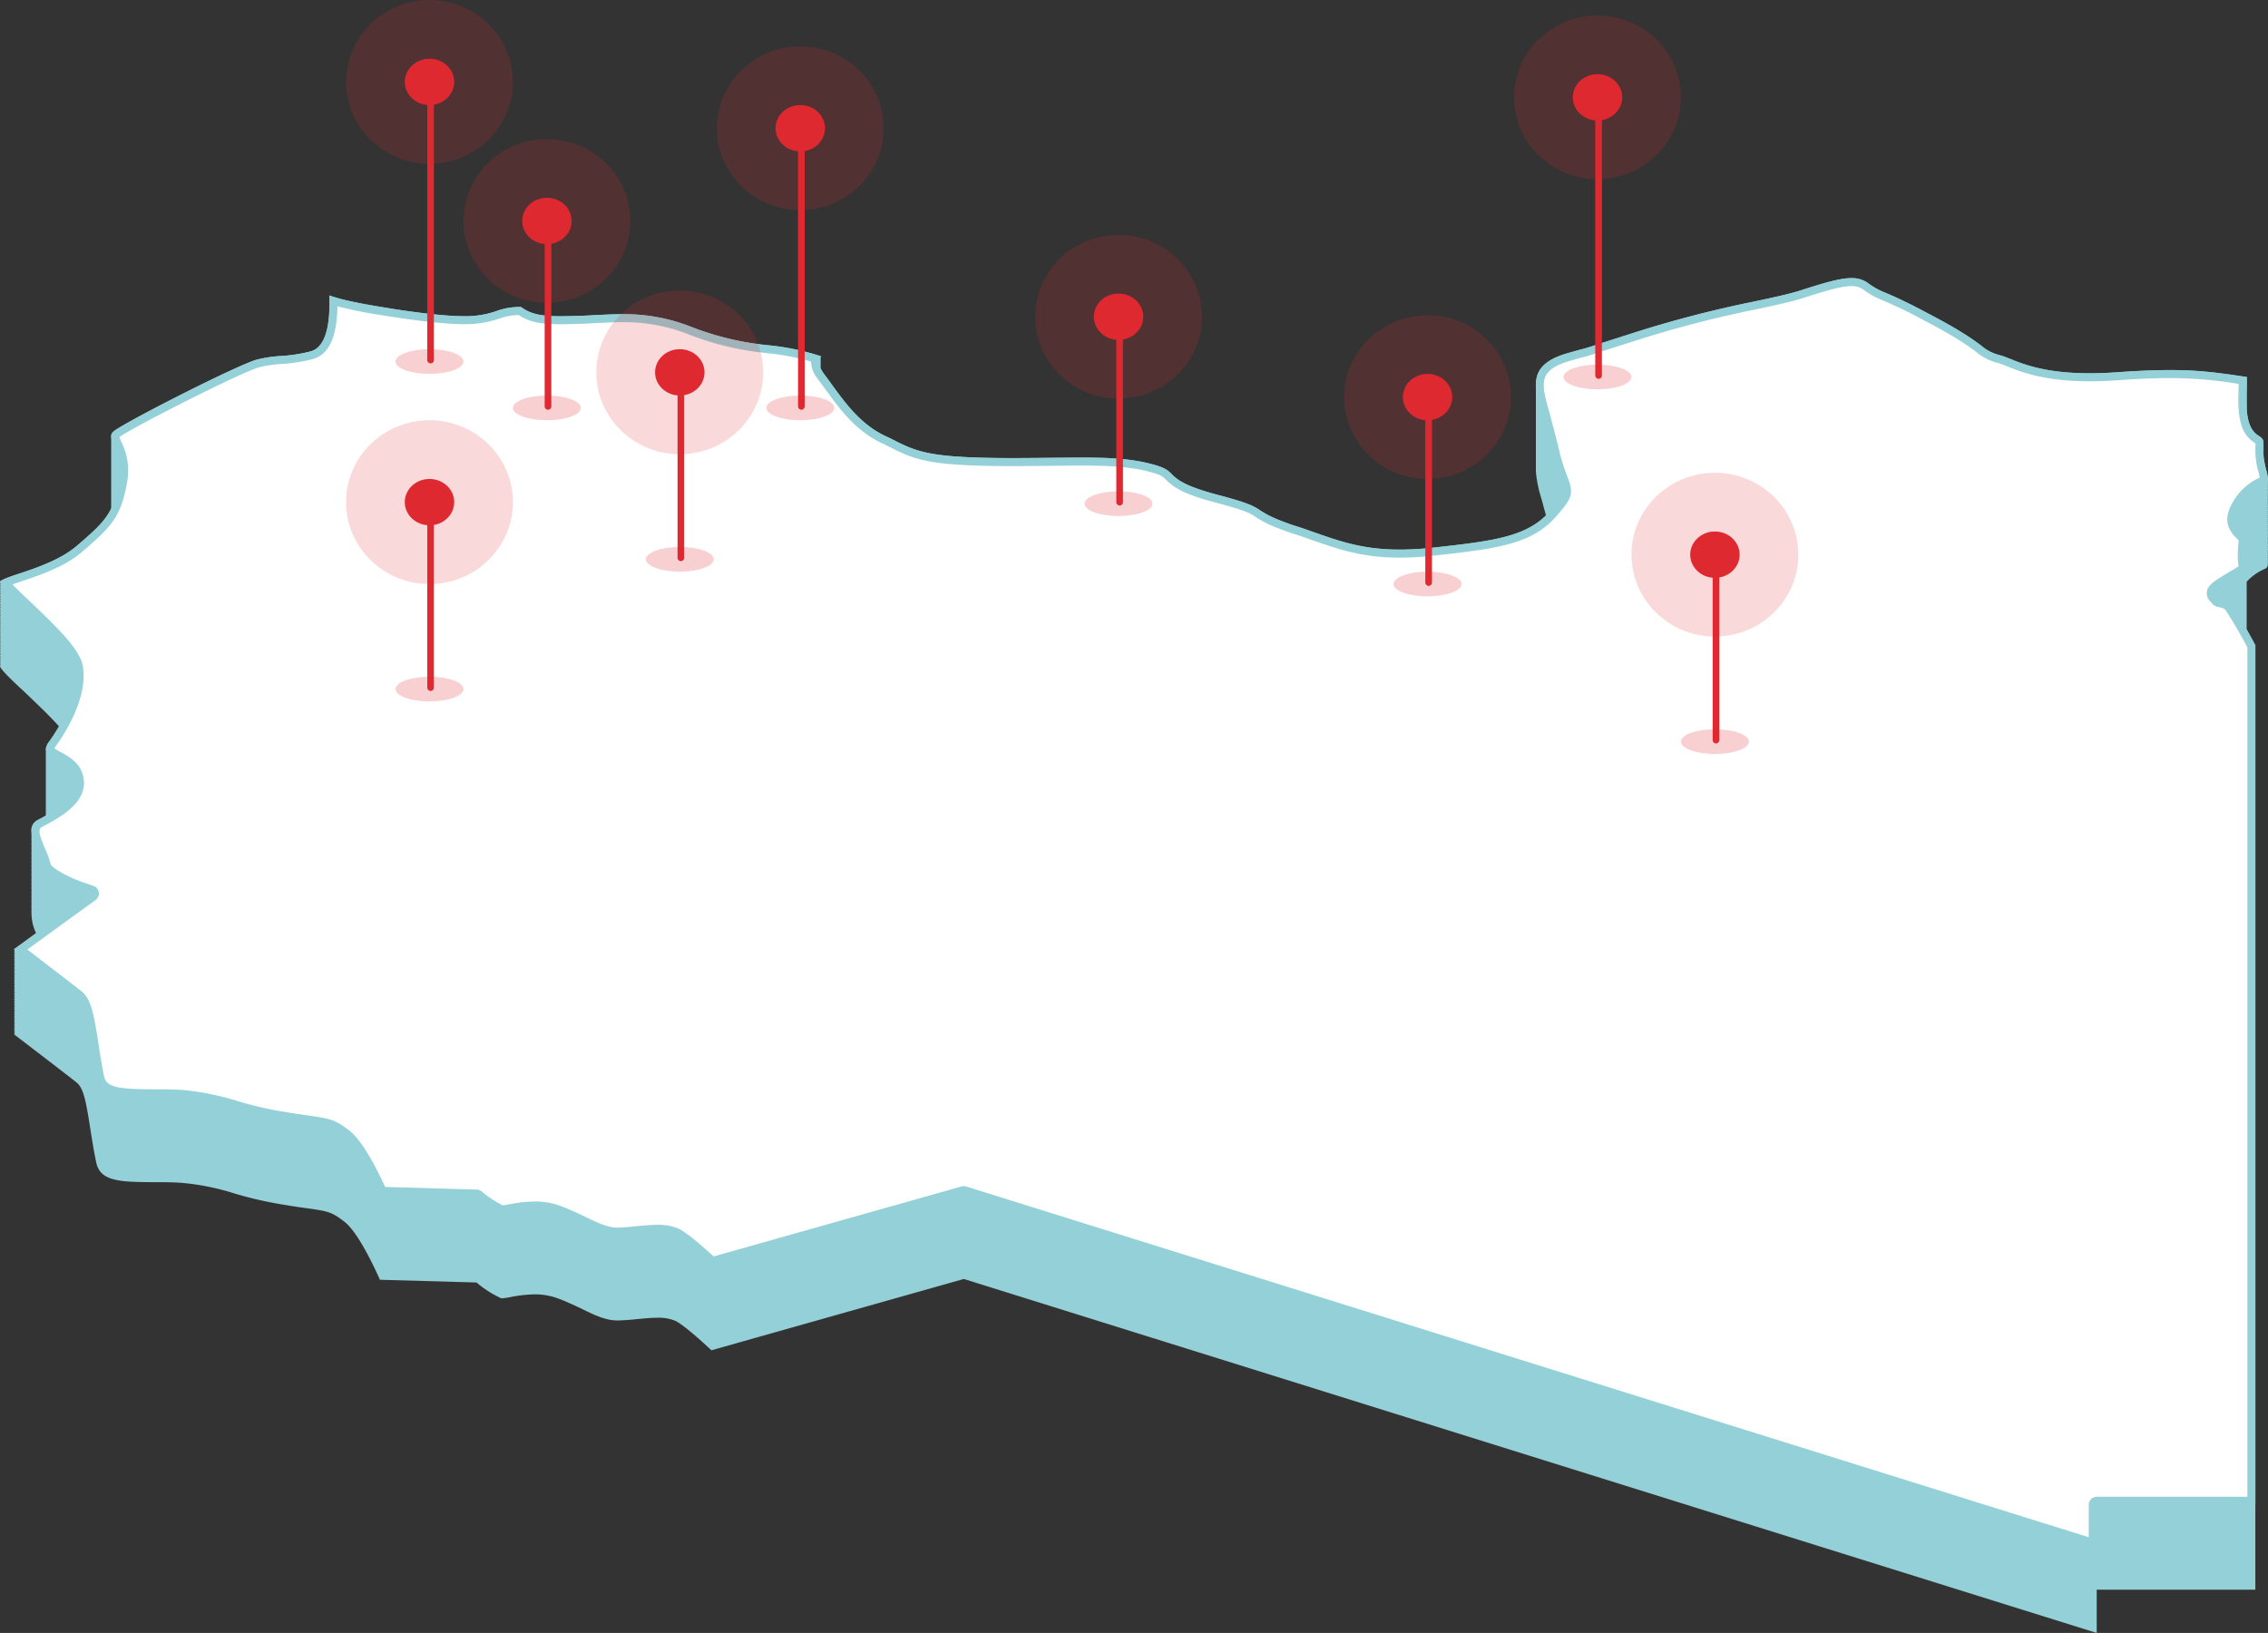 <svg xmlns="http://www.w3.org/2000/svg" xmlns:xlink="http://www.w3.org/1999/xlink" width="682" height="491.023" viewBox="0 0 682 491.023">
  <rect x="0" y="0" width="682" height="491.023" fill="#333333" stroke="none"/>
  <defs>
    <clipPath id="clip-path">
      <rect id="Rectangle_75" data-name="Rectangle 75" width="682" height="407.398" fill="none"/>
    </clipPath>
  </defs>
  <g id="local_partners_map_" data-name="local partners map " transform="translate(-277.999 -1643.119)">
    <g id="Group_100" data-name="Group 100" transform="translate(278 1726.744)">
      <g id="Group_47" data-name="Group 47" transform="translate(-0.001)" clip-path="url(#clip-path)">
        <path id="Path_173" data-name="Path 173" d="M681.952,62.736v.1a.611.611,0,0,1,.048.289c0,.1,0,.145-.048.193v.241c.048.1,0,.193,0,.289a.09.09,0,0,1,0,.145v.1a.611.611,0,0,1,.048.289c0,.1,0,.145-.048.193v.241c.048.1.048.145,0,.193a.147.147,0,0,1,0,.193v.048c.048.1,0,.193,0,.289a.09.09,0,0,1,0,.145v.1a.717.717,0,0,1,.048.289c0,.1,0,.145-.048.193v.241c.048.1,0,.193,0,.289a.09.09,0,0,1,0,.145v.1a.716.716,0,0,1,.048.289c0,.1,0,.145-.048.193v.241c.048.1,0,.193,0,.289a.09.09,0,0,1,0,.145v.1a.717.717,0,0,1,.048.289c0,.1,0,.145-.048.193V69c.048.1,0,.193,0,.289a.09.09,0,0,1,0,.145v.1a.716.716,0,0,1,.048.289c0,.1,0,.145-.048.193v.241c.048.1,0,.193,0,.289a.09.09,0,0,1,0,.145v.1a.717.717,0,0,1,.048.289c0,.1,0,.145-.048.193v.241c.048.1,0,.193,0,.289a.09.09,0,0,1,0,.145v.1a.717.717,0,0,1,.048.289c0,.1,0,.145-.048.193v.241c.048.1.048.145,0,.193.048.1.048.145,0,.193v.048c.048.1,0,.193,0,.289a.09.09,0,0,1,0,.145v.1a.611.611,0,0,1,.048.289c0,.1,0,.145-.048.193.048.048,0,.1,0,.145v.1c.048.1,0,.193,0,.289a.09.09,0,0,1,0,.145v.1a.611.611,0,0,1,.048.289c0,.1,0,.145-.048.193V75.7c.048.1,0,.193,0,.289a.09.09,0,0,1,0,.145v.1a.611.611,0,0,1,.048.289c0,.1,0,.145-.048.193v.241c.048.1,0,.193,0,.289a.09.09,0,0,1,0,.145v.1a.611.611,0,0,1,.048.289c0,.1,0,.145-.048.193V78.2c.048.1,0,.193,0,.289a.09.09,0,0,1,0,.145v.1a.611.611,0,0,1,.048.289c0,.1,0,.145-.048.193v.241c.048.1,0,.193,0,.289a.09.09,0,0,1,0,.145v.1a.611.611,0,0,1,.048.289c0,.1,0,.145-.048.193v.241c.048.1,0,.193,0,.289a.09.09,0,0,1,0,.145v.1a.611.611,0,0,1,.048.289c0,.1,0,.145-.048.193v.241a.788.788,0,0,1,0,.337v.1c.048.1,0,.193,0,.289a.09.09,0,0,1,0,.145v.1a.717.717,0,0,1,.048.289c0,.1,0,.145-.048.193v.241c.048.1,0,.193,0,.289a.09.09,0,0,1,0,.145v.1a.716.716,0,0,1,.048.289c0,.1,0,.145-.048.193V84.9c.048.1.048.145,0,.193a.215.215,0,0,1,0,.241.09.09,0,0,1,0,.145c0,.1.048.193,0,.241.1,1.253-.385,1.494-1.253,1.879a15.782,15.782,0,0,0-5.108,3.71V105.62c1.253,2.265,2.265,4.144,2.6,4.818v283.95h-47.7V407.4L289.828,300.959,213.938,322.4c-3.036-2.843-8.529-7.758-10.89-8.866a13.412,13.412,0,0,0-5.348-.916c-1.831,0-3.758.193-5.878.385-1.783.193-3.807.385-6.023.434-3.71.048-7.372-1.783-11.179-3.662-2.313-1.06-4.674-2.216-7.179-3.084a19.824,19.824,0,0,0-6.649-1.108,42.617,42.617,0,0,0-6.842.723,19.6,19.6,0,0,1-3.18.482,31.345,31.345,0,0,1-7.469-4.77l-29.055-.819c-1.735-3.951-6.649-14.311-10.552-17.346-3.855-3.036-5.011-3.276-11.612-4.192-1.831-.241-4.1-.578-7.228-1.108a114.338,114.338,0,0,1-14.263-3.277,73.956,73.956,0,0,0-15.515-3.18c-2.795-.241-5.782-.241-8.673-.241-10.456-.048-16.19-.241-17.443-5.83-.723-3.325-1.253-6.842-1.783-10.071-1.253-8.047-1.976-12.335-4.144-14.07-2.216-1.783-14.552-11.227-18.84-14.5l.289-.193a1.278,1.278,0,0,0-.289-.241l.289-.193a1.277,1.277,0,0,0-.289-.241l.289-.193a1.278,1.278,0,0,0-.289-.241l.241-.193c-.1-.1-.193-.145-.241-.193l.289-.193a1.278,1.278,0,0,0-.289-.241l.289-.193a1.277,1.277,0,0,0-.289-.241l.241-.193c-.1-.1-.193-.145-.241-.193l.289-.193a1.278,1.278,0,0,0-.289-.241l.289-.193a1.278,1.278,0,0,0-.289-.241l.241-.193c-.1-.1-.193-.145-.241-.193L4.481,223a1.278,1.278,0,0,0-.289-.241l.289-.193a1.278,1.278,0,0,0-.289-.241l.241-.193c-.1-.1-.193-.145-.241-.193l.289-.193a1.277,1.277,0,0,0-.289-.241l.289-.193a1.277,1.277,0,0,0-.289-.241l.241-.193c-.1-.1-.193-.145-.241-.193l.289-.193a1.279,1.279,0,0,0-.289-.241l.289-.193a1.278,1.278,0,0,0-.289-.241l.241-.193c-.1-.1-.193-.145-.241-.193l.289-.193A1.278,1.278,0,0,0,4.192,219l.289-.193a1.278,1.278,0,0,0-.289-.241l.289-.193a1.278,1.278,0,0,0-.289-.241l.241-.193c-.1-.1-.193-.145-.241-.193l.289-.193a1.278,1.278,0,0,0-.289-.241l.289-.193a1.278,1.278,0,0,0-.289-.241l.241-.193c-.1-.1-.193-.145-.241-.193l.289-.193a1.277,1.277,0,0,0-.289-.241l.289-.193a1.277,1.277,0,0,0-.289-.241l.241-.193c-.1-.1-.193-.145-.241-.193l.289-.193a1.277,1.277,0,0,0-.289-.241l.289-.193a1.277,1.277,0,0,0-.289-.241l.241-.193c-.1-.1-.193-.145-.241-.193l.289-.193a1.278,1.278,0,0,0-.289-.241l.289-.193a1.278,1.278,0,0,0-.289-.241l.241-.193c-.1-.1-.193-.145-.241-.193l.289-.193a1.278,1.278,0,0,0-.289-.241l.289-.193a1.278,1.278,0,0,0-.289-.241l.241-.193c-.1-.1-.193-.145-.241-.193l.289-.193a1.278,1.278,0,0,0-.289-.241l.289-.193a1.277,1.277,0,0,0-.289-.241l.289-.193a1.279,1.279,0,0,0-.289-.241l.241-.193c-.1-.1-.193-.145-.241-.193l.289-.193a1.277,1.277,0,0,0-.289-.241l.289-.193a1.276,1.276,0,0,0-.289-.241l.241-.193c-.1-.1-.193-.145-.241-.193l.289-.193a1.278,1.278,0,0,0-.289-.241l.289-.193a1.278,1.278,0,0,0-.289-.241l.241-.193c-.1-.1-.193-.145-.241-.193l.289-.193a1.277,1.277,0,0,0-.289-.241l.289-.193a1.278,1.278,0,0,0-.289-.241l.241-.193c-.1-.1-.193-.145-.241-.193l.289-.193a1.278,1.278,0,0,0-.289-.241l.289-.193a1.277,1.277,0,0,0-.289-.241l.241-.193c-.1-.1-.193-.145-.241-.193l.289-.193a1.277,1.277,0,0,0-.289-.241l.289-.193a1.278,1.278,0,0,0-.289-.241l.241-.193c-.1-.1-.193-.145-.241-.193l.289-.193a1.277,1.277,0,0,0-.289-.241l.289-.193a1.277,1.277,0,0,0-.289-.241l.241-.193c-.1-.1-.193-.145-.241-.193l.289-.193a1.279,1.279,0,0,0-.289-.241l6.649-4.867a13.669,13.669,0,0,1-1.349-5.445.215.215,0,0,1,0-.241c-.048-.1-.048-.145,0-.193a.215.215,0,0,1,0-.241.147.147,0,0,1,0-.193,1.334,1.334,0,0,1-.048-.434.939.939,0,0,1,.048-.385.067.067,0,0,1,0-.1c0-.1-.048-.241,0-.337a1.334,1.334,0,0,1-.048-.434.939.939,0,0,1,.048-.385.067.067,0,0,1,0-.1c0-.1-.048-.241,0-.337a.215.215,0,0,1,0-.241.147.147,0,0,1,0-.193,1.334,1.334,0,0,1-.048-.434.939.939,0,0,1,.048-.385.067.067,0,0,1,0-.1c0-.1-.048-.241,0-.337a1.334,1.334,0,0,1-.048-.434.94.94,0,0,1,.048-.385.067.067,0,0,1,0-.1c0-.1-.048-.241,0-.337a1.334,1.334,0,0,1-.048-.434.939.939,0,0,1,.048-.385.067.067,0,0,1,0-.1c0-.1-.048-.241,0-.337a1.334,1.334,0,0,1-.048-.434.939.939,0,0,1,.048-.385.067.067,0,0,1,0-.1c0-.1-.048-.241,0-.337a1.334,1.334,0,0,1-.048-.434.939.939,0,0,1,.048-.385.067.067,0,0,1,0-.1c0-.1-.048-.241,0-.337a1.334,1.334,0,0,1-.048-.434.939.939,0,0,1,.048-.385.067.067,0,0,1,0-.1c0-.1-.048-.241,0-.337a.215.215,0,0,1,0-.241.147.147,0,0,1,0-.193,1.334,1.334,0,0,1-.048-.434.939.939,0,0,1,.048-.385.067.067,0,0,1,0-.1c0-.1-.048-.241,0-.337a1.334,1.334,0,0,1-.048-.434.939.939,0,0,1,.048-.385.067.067,0,0,1,0-.1c0-.1-.048-.241,0-.337a1.334,1.334,0,0,1-.048-.434.939.939,0,0,1,.048-.385.067.067,0,0,1,0-.1c0-.1-.048-.241,0-.337a1.334,1.334,0,0,1-.048-.434.939.939,0,0,1,.048-.385.067.067,0,0,1,0-.1c0-.1-.048-.241,0-.337a1.334,1.334,0,0,1-.048-.434.939.939,0,0,1,.048-.385.067.067,0,0,1,0-.1c0-.1-.048-.241,0-.337a1.334,1.334,0,0,1-.048-.434.939.939,0,0,1,.048-.385.067.067,0,0,1,0-.1c0-.1-.048-.241,0-.337a.215.215,0,0,1,0-.241.147.147,0,0,1,0-.193,1.334,1.334,0,0,1-.048-.434.939.939,0,0,1,.048-.385.067.067,0,0,1,0-.1c0-.1-.048-.241,0-.337a1.334,1.334,0,0,1-.048-.434.939.939,0,0,1,.048-.385.067.067,0,0,1,0-.1c0-.1-.048-.241,0-.337a1.334,1.334,0,0,1-.048-.434.939.939,0,0,1,.048-.385.067.067,0,0,1,0-.1c0-.1-.048-.241,0-.337a1.334,1.334,0,0,1-.048-.434.939.939,0,0,1,.048-.385.067.067,0,0,1,0-.1c0-.1-.048-.241,0-.337a1.334,1.334,0,0,1-.048-.434,3.461,3.461,0,0,1,1.879-3.373c.819-.434,1.686-.867,2.457-1.349v-19.8a4.168,4.168,0,0,1,1.06-2.506c.771-1.06,1.783-2.6,2.891-4.481-2.891-3.277-6.7-6.842-10.215-10.215C4.047,121.376.482,118,0,116.8c0-.048.048-.1.145-.193-.1-.1-.145-.145-.145-.193a.215.215,0,0,1,.193-.145A1.008,1.008,0,0,1,0,115.98a.215.215,0,0,1,.193-.145A1.008,1.008,0,0,1,0,115.546q0-.072.145-.145c-.1-.1-.1-.193-.145-.241a.215.215,0,0,1,.193-.145A1.008,1.008,0,0,1,0,114.727a.215.215,0,0,1,.193-.145A1.008,1.008,0,0,1,0,114.293a.215.215,0,0,1,.193-.145A1.008,1.008,0,0,1,0,113.86q0-.072.145-.145c-.1-.1-.1-.193-.145-.241a.215.215,0,0,1,.193-.145A1.008,1.008,0,0,1,0,113.04a.215.215,0,0,1,.193-.145A1.008,1.008,0,0,1,0,112.607q0-.072.145-.145c-.1-.1-.1-.193-.145-.241a.215.215,0,0,1,.193-.145A1.008,1.008,0,0,1,0,111.788a.215.215,0,0,1,.193-.145A1.008,1.008,0,0,1,0,111.354q0-.072.145-.145c-.1-.1-.1-.193-.145-.241a.215.215,0,0,1,.193-.145A1.008,1.008,0,0,1,0,110.535a.215.215,0,0,1,.193-.145A1.008,1.008,0,0,1,0,110.1q0-.072.145-.145c-.1-.1-.1-.193-.145-.241a.215.215,0,0,1,.193-.145A1.008,1.008,0,0,1,0,109.282a.215.215,0,0,1,.193-.145A1.008,1.008,0,0,1,0,108.848q0-.072.145-.145c-.1-.1-.1-.193-.145-.241a.215.215,0,0,1,.193-.145A1.008,1.008,0,0,1,0,108.029a.215.215,0,0,1,.193-.145A1.008,1.008,0,0,1,0,107.6q0-.072.145-.145c-.1-.1-.1-.193-.145-.241a.215.215,0,0,1,.193-.145A1.008,1.008,0,0,1,0,106.776a.215.215,0,0,1,.193-.145A1.008,1.008,0,0,1,0,106.343a.215.215,0,0,1,.193-.145A1.008,1.008,0,0,1,0,105.909q0-.072.145-.145c-.1-.1-.1-.193-.145-.241a.215.215,0,0,1,.193-.145A1.008,1.008,0,0,1,0,105.09a.215.215,0,0,1,.193-.145A1.008,1.008,0,0,1,0,104.656q0-.072.145-.145c-.1-.1-.1-.193-.145-.241a.215.215,0,0,1,.193-.145A1.008,1.008,0,0,1,0,103.837a.215.215,0,0,1,.193-.145A1.008,1.008,0,0,1,0,103.4q0-.072.145-.145c-.1-.1-.1-.193-.145-.241a.215.215,0,0,1,.193-.145A1.008,1.008,0,0,1,0,102.584a.215.215,0,0,1,.193-.145A1.008,1.008,0,0,1,0,102.151q0-.072.145-.145c-.1-.1-.1-.193-.145-.241a.215.215,0,0,1,.193-.145A1.008,1.008,0,0,1,0,101.332a.215.215,0,0,1,.193-.145A1.008,1.008,0,0,1,0,100.9q0-.072.145-.145c-.1-.1-.1-.193-.145-.241a.215.215,0,0,1,.193-.145A1.008,1.008,0,0,1,0,100.079a.215.215,0,0,1,.193-.145A1.008,1.008,0,0,1,0,99.645q0-.072.145-.145c-.1-.1-.1-.193-.145-.241a.215.215,0,0,1,.193-.145A1.008,1.008,0,0,1,0,98.826a.215.215,0,0,1,.193-.145A1.008,1.008,0,0,1,0,98.392a.215.215,0,0,1,.193-.145A1.008,1.008,0,0,1,0,97.959q0-.072.145-.145c-.1-.1-.1-.193-.145-.241a.215.215,0,0,1,.193-.145A1.008,1.008,0,0,1,0,97.14.215.215,0,0,1,.193,97,1.008,1.008,0,0,1,0,96.706q0-.072.145-.145c-.1-.1-.1-.193-.145-.241a.215.215,0,0,1,.193-.145A1.008,1.008,0,0,1,0,95.887a.215.215,0,0,1,.193-.145A1.008,1.008,0,0,1,0,95.453q0-.072.145-.145c-.1-.1-.1-.193-.145-.241a.215.215,0,0,1,.193-.145A1.008,1.008,0,0,1,0,94.634a.215.215,0,0,1,.193-.145A1.008,1.008,0,0,1,0,94.2q0-.072.145-.145c-.1-.1-.1-.193-.145-.241a.215.215,0,0,1,.193-.145A1.008,1.008,0,0,1,0,93.381a.215.215,0,0,1,.193-.145A1.008,1.008,0,0,1,0,92.948q0-.072.145-.145c-.1-.1-.1-.193-.145-.241a.215.215,0,0,1,.193-.145A1.008,1.008,0,0,1,0,92.128a.215.215,0,0,1,.193-.145A1.008,1.008,0,0,1,0,91.695q0-.072.145-.145c-.1-.1-.1-.193-.145-.241.145-.578,3.951-1.879,6.264-2.6,5.059-1.735,12.046-4.1,16.816-8.191,5.493-4.674,8.48-7.42,10.311-11.179v-.048a.177.177,0,0,1,.048-.145.09.09,0,0,1,0-.145v-.048c0-.1-.048-.145,0-.241a.09.09,0,0,1,0-.145c0-.1-.048-.145,0-.241a.147.147,0,0,1,0-.193c0-.1-.048-.193,0-.241a.09.09,0,0,1,0-.145V67.7c0-.1-.048-.145,0-.241a.09.09,0,0,1,0-.145c0-.1-.048-.145,0-.241a.147.147,0,0,1,0-.193c0-.1-.048-.193,0-.241a.09.09,0,0,1,0-.145v-.048c0-.1-.048-.145,0-.241a.09.09,0,0,1,0-.145c0-.1-.048-.145,0-.241a.147.147,0,0,1,0-.193c0-.1-.048-.193,0-.241a.09.09,0,0,1,0-.145v-.048c0-.1-.048-.145,0-.241a.09.09,0,0,1,0-.145c0-.1-.048-.145,0-.241a.147.147,0,0,1,0-.193c0-.1-.048-.193,0-.241a.09.09,0,0,1,0-.145v-.048c0-.1-.048-.145,0-.241a.09.09,0,0,1,0-.145c0-.1-.048-.145,0-.241a.147.147,0,0,1,0-.193c0-.1-.048-.193,0-.241a.09.09,0,0,1,0-.145v-.048c0-.1-.048-.145,0-.241a.09.09,0,0,1,0-.145v-.048c0-.1-.048-.145,0-.241a.09.09,0,0,1,0-.145c0-.1-.048-.145,0-.241a.147.147,0,0,1,0-.193v-.241a.09.09,0,0,1,0-.145V61c0-.1-.048-.145,0-.241a.09.09,0,0,1,0-.145c0-.1-.048-.145,0-.241a.147.147,0,0,1,0-.193v-.241a.09.09,0,0,1,0-.145v-.048c0-.1-.048-.145,0-.241a.09.09,0,0,1,0-.145c0-.1-.048-.145,0-.241a.147.147,0,0,1,0-.193v-.241a.09.09,0,0,1,0-.145V58.5c0-.1-.048-.145,0-.241a.09.09,0,0,1,0-.145c0-.1-.048-.145,0-.241a.147.147,0,0,1,0-.193v-.241a.09.09,0,0,1,0-.145v-.048c0-.1-.048-.145,0-.241a.09.09,0,0,1,0-.145c0-.1-.048-.145,0-.241a.147.147,0,0,1,0-.193v-.241a.09.09,0,0,1,0-.145V55.99c0-.1-.048-.145,0-.241a.09.09,0,0,1,0-.145c0-.1-.048-.145,0-.241a.147.147,0,0,1,0-.193V54.93a.09.09,0,0,1,0-.145v-.048c0-.1-.048-.145,0-.241a.09.09,0,0,1,0-.145V54.3c0-.1-.048-.145,0-.241a.09.09,0,0,1,0-.145v-.241a.147.147,0,0,1,0-.193v-.241a.09.09,0,0,1,0-.145v-.048c0-.1-.048-.145,0-.241a.09.09,0,0,1,0-.145c0-.1-.048-.145,0-.241a.147.147,0,0,1,0-.193v-.241a.09.09,0,0,1,0-.145V51.8c0-.1-.048-.145,0-.241a.09.09,0,0,1,0-.145c0-.1-.048-.145,0-.241a.147.147,0,0,1,0-.193v-.241a.09.09,0,0,1,0-.145v-.048c0-.1-.048-.145,0-.241a.09.09,0,0,1,0-.145c0-.1-.048-.145,0-.241a.147.147,0,0,1,0-.193v-.241a.09.09,0,0,1,0-.145v-.048c0-.1-.048-.145,0-.241a.09.09,0,0,1,0-.145c0-.1-.048-.145,0-.241a.147.147,0,0,1,0-.193v-.241a1.174,1.174,0,0,1,0-.578c-.048-.771.289-1.3,1.2-1.927,5.348-3.662,37.391-19.9,42.691-21.249a37.881,37.881,0,0,1,7.276-1.06,47.467,47.467,0,0,0,8.866-1.4c3.758-1.06,5.2-5.878,5.541-11.612-.048-.048,0-.1,0-.145V9.348c0-.1.048-.241,0-.337.048-.048.048-.048,0-.1a.412.412,0,0,0,0-.337.669.669,0,0,0,0-.434.669.669,0,0,0,0-.434.532.532,0,0,0,0-.385.669.669,0,0,0,0-.434.669.669,0,0,0,0-.434.532.532,0,0,0,0-.385.669.669,0,0,0,0-.434V5.2c3.325,1.2,8.577,2.361,17.154,3.71.626.145,15.033,2.554,23.369,2.554a28.02,28.02,0,0,0,9.83-1.59,20.12,20.12,0,0,1,7.276-1.2c2.939,2.072,5.638,2.795,12,2.795,4.915-.048,7.613-.193,10.215-.337,2.987-.145,5.734-.289,8.48-.289a54.288,54.288,0,0,1,20.96,4A88.126,88.126,0,0,0,231,20.189,73.266,73.266,0,0,1,243.909,22.6c.723.193,1.976.578,2.987.916a1.441,1.441,0,0,0-.193.385c.048,0,.145.048.193.048a.776.776,0,0,0-.193.337.365.365,0,0,0,.193.1.776.776,0,0,0-.193.337c.048,0,.145.048.193.048a1.441,1.441,0,0,0-.193.385c.048,0,.145.048.193.048a.776.776,0,0,0-.193.337.365.365,0,0,0,.193.1.776.776,0,0,0-.193.337c.048,0,.145.048.193.048a1.441,1.441,0,0,0-.193.385c.048,0,.145.048.193.048a.776.776,0,0,0-.193.337.365.365,0,0,0,.193.1.365.365,0,0,0-.1.193c-.048.048,0,.1.048.193h.048v.048a8.154,8.154,0,0,0,.867,1.446l2.12,2.891c4.24,5.878,9.01,12.432,16.479,15.9,1.108.482,2.168,1.012,3.084,1.494,6.264,3.132,10.408,4.722,29.248,5.011,2.072.048,4.047.048,5.975.048,4.24,0,8.143-.048,11.853-.1,3.18,0,6.119-.048,8.866-.048,7.9,0,14.311.289,20.237,1.783,4.674,1.156,5.445,1.976,6.553,3.036,1.686,1.686,3.758,3.71,14.263,6.457,9.107,2.409,10.649,3.373,12.383,4.529,1.735,1.108,3.662,2.361,10.263,4.626,2.12.626,4,1.3,5.782,1.927,8.24,2.891,15.082,5.3,26.02,5.3A95.961,95.961,0,0,0,431.442,81c17.587-1.927,26.839-3.228,33.44-9.637-.482-1.783-.915-3.325-1.253-4.674a38.965,38.965,0,0,1-1.686-7.565,1.335,1.335,0,0,1-.048-.434v-.434a1.333,1.333,0,0,1-.048-.434V32.283a5.233,5.233,0,0,1,.048-.867c.193-3.228,1.735-6.6,9.4-8.818,2.939-.819,3.758-1.06,4.288-1.2a57.251,57.251,0,0,0,5.493-1.686L492.2,16.142a348.228,348.228,0,0,1,35.271-9.107c5.493-1.156,9.781-2.072,13.347-3.132l3.132-1.012C549.686,1.108,553.685,0,556.721,0a8.354,8.354,0,0,1,4.722,1.3A22.048,22.048,0,0,0,566.7,4.288,140.6,140.6,0,0,1,579.9,10.7c9.733,5.059,13.492,7.854,15.708,9.492a13.491,13.491,0,0,0,5.975,3.036c.819.241,1.735.626,2.795,1.012,4.192,1.735,10.841,4.385,24,4.385,2.457,0,5.107-.1,8.047-.289,6.7-.482,11.853-.675,16.238-.675,8.77,0,14.5.819,22.984,2.072v9.781l-.048.048v.048a.047.047,0,0,1,.048.048v.193c.289,3.373,1.156,6.023,3.421,7.469,1.3.867,1.542,1.2,1.542,2.313a.714.714,0,0,1,.048.337V52.28c0,.048-.048.048-.048.1v.1h.048c0,.048-.048.048-.048.1s.048.048.048.1-.048.048-.048.1v.048a.047.047,0,0,1,.048.048v.675a33.1,33.1,0,0,0,.819,4.192,11.925,11.925,0,0,1,.434,2.024,6.765,6.765,0,0,1,.1.867c0,.1,0,.145-.048.193v.241c.048.1,0,.193,0,.289a.09.09,0,0,1,0,.145v.1a.611.611,0,0,1,.048.289c0,.1,0,.145-.048.193V62.3c.048.1,0,.193,0,.289a.09.09,0,0,1,0,.145" fill="#94d0d7"/>
        <path id="Path_174" data-name="Path 174" d="M288.843,273.341a1.135,1.135,0,0,0-.361-.058,1.181,1.181,0,0,0-.332.048l-75.206,21.235c-3.166-2.915-8.312-7.469-10.726-8.6a13.935,13.935,0,0,0-5.869-1.041c-1.8,0-3.754.173-5.835.361-1.918.207-3.9.4-6.1.482-3.3,0-6.693-1.643-10.278-3.378l-1.3-.617a68.822,68.822,0,0,0-6.336-2.718,20.684,20.684,0,0,0-7.059-1.156,39.2,39.2,0,0,0-6.775.708,24.611,24.611,0,0,1-3.228.482,33.179,33.179,0,0,1-6.678-4.471,1.219,1.219,0,0,0-.752-.294l-28.308-.814c-1.8-3.956-6.572-13.925-10.62-17.081-4.062-3.219-5.45-3.493-12.181-4.433l-1.658-.241c-1.508-.226-3.315-.5-5.546-.867a108.154,108.154,0,0,1-14.113-3.277,77.049,77.049,0,0,0-15.747-3.195c-2.819-.246-5.854-.246-8.789-.246-11.025-.039-15.284-.467-16.272-4.876-.684-3.315-1.238-6.8-1.73-10.008-1.291-8.341-2.086-12.788-4.592-14.836-2.053-1.614-12.518-9.651-17.6-13.549l21.852-15.843a1.2,1.2,0,0,0-.313-2.115l-3.132-1.074c-3.994-1.359-10.056-4.4-10.557-6.38a22.009,22.009,0,0,0-1.6-4.366c-1.735-4.158-2.669-6.881-.525-8.032,5.623-2.954,14.123-7.425,11.709-14.759-.9-2.925-3.874-4.573-6.047-5.777-1.258-.689-2.457-1.344-2.554-1.783-.029-.1-.039-.54.781-1.691,2.872-4,9.406-14.263,7.926-23.2-.829-4.761-8.167-11.733-15.26-18.474C5.346,95.734,1.751,92.351.349,90.66q1.373-.6,4.968-1.788c5.17-1.744,12.248-4.139,17.231-8.4,8.842-7.6,11.463-10.254,13.193-20.531a17.81,17.81,0,0,0-1.682-11.145c-1.026-2.361-.993-2.385-.067-3.026C39.359,42.09,71.17,26,76.3,24.691a36.671,36.671,0,0,1,7.093-1.046,47.721,47.721,0,0,0,9.063-1.431c4.394-1.267,6.568-6.741,6.481-16.277a124.188,124.188,0,0,0,15.742,3.224c.1.019,14.966,2.52,23.552,2.52A29.567,29.567,0,0,0,148.4,10.072a18.964,18.964,0,0,1,6.568-1.137c3.132,2.1,6.221,2.771,12.359,2.771,4.939-.063,7.676-.178,10.258-.342,3.243-.149,5.854-.275,8.413-.275A53.342,53.342,0,0,1,206.563,15a87.9,87.9,0,0,0,22.709,5.387A73.835,73.835,0,0,1,242.244,22.8c.414.116,1.017.284,1.648.482-.41,1.508.111,3.252,1.552,5.218l2.154,2.915c4.365,6.018,9.208,12.716,16.956,16.253,1.084.506,2.106,1.012,2.987,1.484,6.447,3.2,10.687,4.876,29.826,5.165,2.053.024,4.028.034,5.951.034,3.171,0,6.172-.029,9.035-.053l2.838-.024c3.171-.043,6.1-.077,8.866-.077,7.738,0,14.094.3,19.968,1.759,4.259,1.055,4.953,1.73,5.931,2.665,1.773,1.792,3.932,3.966,14.846,6.823,9.054,2.38,10.422,3.286,12.012,4.341,1.874,1.2,3.9,2.51,10.572,4.77,1.874.569,3.546,1.161,5.156,1.73l.6.212c8.249,2.9,15.313,5.382,26.434,5.382a94.544,94.544,0,0,0,10.678-.65c19.105-2.106,28.607-3.474,35.6-11.5,4.2-4.857,4.963-5.724,3.127-10.254a64.49,64.49,0,0,1-2.588-8.134c-.771-3.31-1.484-6-2.086-8.254-.308-1.176-.593-2.231-.834-3.19-1.233-4.293-1.773-6.38-1.773-8.567,0-3.151,1.046-6.365,8.591-8.529,2.9-.834,3.7-1.065,4.231-1.181.872-.207.872-.2,5.609-1.749l11.121-3.542a340.014,340.014,0,0,1,35.136-9.068c5.874-1.238,9.945-2.149,13.439-3.166l3.156-1.007c5.878-1.845,9.6-2.843,12.417-2.843a7.022,7.022,0,0,1,4.072,1.1,22.954,22.954,0,0,0,5.43,3.1,139.555,139.555,0,0,1,13.106,6.336c9.521,4.958,13.241,7.7,15.472,9.333a15.329,15.329,0,0,0,6.481,3.33c.665.193,1.421.487,2.284.819,4.433,1.792,11.29,4.582,24.8,4.582,2.472,0,5.18-.1,8.129-.3,6.6-.453,11.733-.67,16.156-.67a131.5,131.5,0,0,1,21.76,1.942c0,.612-.014,1.282-.063,2.009-.222,7.194-.063,12.884,4.019,15.549,1.06.655,1.06.655,1.06,1.961a22.54,22.54,0,0,0,.882,7.719c.569,2.11.477,2.592.443,2.694a6,6,0,0,1-.54.27,16.143,16.143,0,0,0-7.04,5.845c-4.009,5.83-1.836,8.639.52,10.817a5.291,5.291,0,0,1,.675.713c-.019.92-.082,1.807-.154,2.612a21.545,21.545,0,0,0,.154,5.642c.116.583.01.8-3.1,2.588l-.925.559c-.655.4-1.349.814-2.11,1.311-2.25,1.4-4.028,2.52-3.257,4.582l1.267,1.566a1.185,1.185,0,0,0,.651.385c2.139.472,2.732.65,3.551,1.913,2.534,3.792,5.329,8.914,6.553,11.208V366.689H629.183a1.205,1.205,0,0,0-1.2,1.2v11.4Z" transform="translate(1.333 0.962)" fill="#fff"/>
        <path id="Path_175" data-name="Path 175" d="M556.724,2.411A5.827,5.827,0,0,1,560.1,3.3a24.2,24.2,0,0,0,5.758,3.267,136.919,136.919,0,0,1,12.909,6.25c9.425,4.905,13.1,7.608,15.361,9.271a16.319,16.319,0,0,0,6.78,3.469c.675.193,1.393.477,2.207.785l.332.13c4.182,1.7,11.184,4.544,24.926,4.544,2.588,0,5.349-.1,8.2-.3,6.539-.458,11.641-.67,16.074-.67a125.791,125.791,0,0,1,20.541,1.773c-.01.3-.024.626-.043.964-.193,6.245-.414,13.328,4.611,16.6.222.135.366.231.467.3,0,.178,0,.41,0,.728a23.09,23.09,0,0,0,.915,7.922c.217.8.328,1.32.381,1.648a17.237,17.237,0,0,0-7.343,6.168c-4.341,6.327-2.086,9.81.728,12.417.087.082.164.154.231.222-.014.761-.068,1.446-.125,2.086a22.99,22.99,0,0,0,.14,5.753,29.712,29.712,0,0,1-2.549,1.566l-.964.588c-.641.385-1.325.8-2.038,1.258-2.284,1.431-4.871,3.055-3.758,6.033a2.4,2.4,0,0,0,.438.742L665.326,98a2.388,2.388,0,0,0,1.291.771c2.106.467,2.265.544,2.833,1.417,2.506,3.754,5.329,8.938,6.336,10.827v255.42H630.5a2.41,2.41,0,0,0-2.409,2.409v9.762L290.52,273.144a2.422,2.422,0,0,0-.718-.106,2.339,2.339,0,0,0-.655.092l-74.56,21.047c-3.7-3.378-8.191-7.242-10.567-8.365a15.141,15.141,0,0,0-6.355-1.137c-1.86,0-3.84.178-6.1.381-1.778.2-3.72.39-5.845.463-3.016,0-6.274-1.58-9.724-3.252l-.385-.188-.829-.39a68.6,68.6,0,0,0-6.548-2.809,21.94,21.94,0,0,0-7.469-1.229,40.78,40.78,0,0,0-6.953.718l-.4.072c-.65.14-1.653.3-2.245.371a30.146,30.146,0,0,1-6.3-4.154,2.4,2.4,0,0,0-1.5-.583l-27.557-.8c-2.241-4.871-6.683-13.747-10.649-16.831-4.3-3.411-5.907-3.729-12.74-4.679l-1.768-.27c-1.484-.217-3.257-.482-5.45-.848A109.293,109.293,0,0,1,71.229,247.4a78.165,78.165,0,0,0-15.954-3.233c-2.881-.246-5.941-.246-8.89-.246-11.029-.043-14.349-.564-15.1-3.9-.684-3.3-1.229-6.736-1.715-9.969-1.378-8.88-2.168-13.246-5.059-15.6-1.879-1.479-10.923-8.437-16.31-12.571L28.74,186.986a2.408,2.408,0,0,0-.626-4.226l-3.142-1.084c-4.414-1.494-9.348-4.284-9.757-5.464a24.111,24.111,0,0,0-1.739-4.751c-1.595-3.816-2.149-5.739-1.022-6.346,5.623-2.954,15.033-7.9,12.311-16.156-1.041-3.411-4.264-5.2-6.722-6.558-.593-.328-1.3-.713-1.706-.993a7.146,7.146,0,0,1,.429-.67c2.963-4.12,9.69-14.72,8.138-24.111-.9-5.146-8.374-12.248-15.742-19.25-1.2-1.128-3.773-3.546-5.44-5.276q1.287-.47,3.305-1.132c5.262-1.778,12.465-4.211,17.631-8.635,8.895-7.656,11.8-10.586,13.593-21.24a19.134,19.134,0,0,0-1.764-11.82c-.149-.342-.453-1.046-.6-1.484l.1-.072C41.128,44.2,73.031,28.065,77.951,26.8a36.959,36.959,0,0,1,6.876-1,48.49,48.49,0,0,0,9.285-1.479c4.78-1.368,7.194-6.563,7.343-15.833a143.544,143.544,0,0,0,14.277,2.8c.135.024,14.966,2.554,23.817,2.554A30.934,30.934,0,0,0,150.1,12.173a17.607,17.607,0,0,1,5.84-1.07c3.252,2.082,6.5,2.761,12.74,2.761,4.934-.058,7.685-.183,10.268-.342l.265-.01c2.848-.135,5.536-.265,8.109-.265a52.263,52.263,0,0,1,20.136,3.826,88.48,88.48,0,0,0,22.984,5.454l.443.058a70.089,70.089,0,0,1,12.364,2.332c.178.048.39.111.626.178A8.286,8.286,0,0,0,245.8,30.18l2.221,3c4.361,6.033,9.309,12.87,17.332,16.537,1.07.5,2.077,1,3,1.489,6.577,3.267,10.914,4.987,30.318,5.276q3.086.036,5.96.034c3.161,0,6.144-.029,8.986-.053l2.915-.024c3.156-.039,6.086-.077,8.837-.077,7.666,0,13.945.294,19.683,1.725,3.951.978,4.52,1.532,5.411,2.39,2.26,2.274,4.977,4.375,15.347,7.093,8.871,2.327,10.157,3.19,11.752,4.245,1.85,1.19,3.951,2.539,10.822,4.862,1.8.549,3.436,1.128,5.011,1.686l.761.27c8.273,2.9,15.419,5.411,26.737,5.411a95.6,95.6,0,0,0,10.8-.66c19.433-2.135,29.1-3.537,36.394-11.9,4.394-5.088,5.353-6.476,3.262-11.675a60.7,60.7,0,0,1-2.462-7.758c-.776-3.33-1.494-6.023-2.091-8.278-.318-1.181-.6-2.241-.858-3.286-1.195-4.139-1.715-6.168-1.715-8.187,0-1.932,0-5.165,7.772-7.4,2.766-.79,3.561-1.022,4.144-1.152.93-.222.93-.222,5.666-1.764l11.131-3.546a337.585,337.585,0,0,1,35.011-9.03c5.739-1.209,10-2.168,13.583-3.214l3.118-.993c5.782-1.812,9.42-2.79,12.07-2.79m0-2.409c-3.074,0-7.064,1.108-12.788,2.9l-3.132,1c-3.546,1.036-7.854,1.99-13.347,3.151a339.532,339.532,0,0,0-35.252,9.092L481.08,19.69c-4.659,1.518-4.659,1.518-5.493,1.715-.559.12-1.393.361-4.312,1.195C462.933,25,461.82,28.826,461.82,32.3c0,2.313.554,4.505,1.807,8.851.694,2.79,1.739,6.38,2.92,11.444a64.989,64.989,0,0,0,2.64,8.3c1.532,3.787,1.253,4.187-2.92,9.015-6.674,7.656-15.988,9.01-34.832,11.082a92.958,92.958,0,0,1-10.538.646c-10.947,0-17.819-2.424-26.034-5.31-1.807-.636-3.686-1.315-5.772-1.951-6.606-2.236-8.553-3.513-10.292-4.631-1.735-1.152-3.267-2.11-12.374-4.505-10.5-2.751-12.586-4.785-14.253-6.462-1.113-1.075-1.879-1.874-6.539-3.031-5.927-1.474-12.35-1.792-20.262-1.792-2.761,0-5.705.039-8.871.077-3.691.029-7.618.077-11.868.077q-2.862,0-5.931-.034c-18.845-.279-23.013-1.918-29.272-5.026-.906-.477-1.947-1-3.06-1.518-7.507-3.426-12.239-10.008-16.479-15.872l-2.154-2.91c-1.879-2.554-1.672-4.149-.834-5.223-1.046-.361-2.294-.718-2.992-.92a73.082,73.082,0,0,0-12.933-2.428,87.7,87.7,0,0,1-22.666-5.348,54.487,54.487,0,0,0-20.994-3.985c-2.713,0-5.474.135-8.485.279-2.573.159-5.286.279-10.186.342-6.37,0-9.068-.742-11.993-2.775a20.237,20.237,0,0,0-7.3,1.195,28.416,28.416,0,0,1-9.8,1.556c-8.346,0-22.738-2.395-23.365-2.51-8.62-1.359-13.834-2.515-17.173-3.71.279,7.734-.694,15.395-5.56,16.787a46.537,46.537,0,0,1-8.832,1.4,38.54,38.54,0,0,0-7.3,1.075c-5.286,1.359-37.338,17.587-42.691,21.259-1.667,1.156-1.46,1.951-.347,4.505a16.716,16.716,0,0,1,1.6,10.451c-1.672,9.887-4.033,12.282-12.8,19.818-4.794,4.11-11.747,6.462-16.826,8.177C3.964,89.442.143,90.719,0,91.278c.487,1.195,4.033,4.587,7.507,7.854,6.674,6.341,14.253,13.521,15.019,17.91,1.393,8.413-4.934,18.421-7.719,22.29-2.086,2.915-.761,3.628,2.086,5.185,2.086,1.156,4.8,2.636,5.565,5.146,1.947,5.9-4.452,9.81-11.126,13.318-3.339,1.8-1.532,5.946,0,9.613a20.872,20.872,0,0,1,1.527,4.149c.766,3.031,8.625,6.3,11.333,7.218l3.132,1.079L4.171,201.827c4.312,3.31,16.619,12.759,18.845,14.518,2.154,1.754,2.92,6.018,4.173,14.075.487,3.233,1.041,6.741,1.739,10.09,1.248,5.585,7.02,5.787,17.452,5.826,2.92,0,5.907,0,8.688.236a76.227,76.227,0,0,1,15.506,3.151,111.058,111.058,0,0,0,14.253,3.31c3.132.52,5.426.838,7.232,1.118,6.606.915,7.787,1.156,11.612,4.187,3.893,3.031,8.832,13.4,10.567,17.308l29.065.838a30.947,30.947,0,0,0,7.469,4.77,22.48,22.48,0,0,0,3.171-.463,40.3,40.3,0,0,1,6.828-.732,19.765,19.765,0,0,1,6.659,1.089,75.274,75.274,0,0,1,7.16,3.113c3.787,1.836,7.449,3.667,11.135,3.667h.063c2.226-.077,4.24-.279,6.047-.477,2.091-.188,4.047-.366,5.83-.366a12.971,12.971,0,0,1,5.363.925c2.366,1.118,7.859,6.023,10.919,8.851L289.8,275.448,630.5,381.887V368.848h47.7V110.421c-.694-1.315-3.893-7.3-6.746-11.564-1.113-1.715-2.154-1.956-4.308-2.433l-1.046-1.2c-.414-1.113.559-1.754,2.78-3.151,1.113-.718,2.086-1.272,2.992-1.831,3.127-1.8,3.961-2.356,3.686-3.831a19.858,19.858,0,0,1-.14-5.344c.068-.838.14-1.754.14-2.79,0-.52-.352-.838-1.046-1.518-2.154-1.995-3.821-4.187-.347-9.251a14.973,14.973,0,0,1,6.534-5.426c1.253-.6,1.74-.8.766-4.385a20.877,20.877,0,0,1-.834-7.179c0-1.874.067-2.154-1.6-3.19-3.614-2.351-3.686-7.738-3.474-14.475.067-1.2.067-2.236.067-3.113-8.48-1.277-14.185-2.11-22.974-2.11-4.4,0-9.565.207-16.238.675-2.925.207-5.594.3-8.037.3-13.154,0-19.8-2.65-24.02-4.365-1.041-.4-1.947-.761-2.78-1a14.14,14.14,0,0,1-5.98-3.069c-2.226-1.638-5.98-4.428-15.713-9.492C570.7,5.89,568.062,4.854,566.669,4.3a21.945,21.945,0,0,1-5.214-2.987A8.2,8.2,0,0,0,556.724,0" transform="translate(0.011 0.008)" fill="#94d0d7"/>
      </g>
    </g>
    <g id="Group_97" data-name="Group 97" transform="translate(382.063 1643.119)">
      <line id="Line_6" data-name="Line 6" y1="83.936" transform="translate(25.414 24.332)" fill="none" stroke="#e02931" stroke-linecap="round" stroke-width="2"/>
      <ellipse id="Ellipse_14" data-name="Ellipse 14" cx="10.221" cy="3.717" rx="10.221" ry="3.717" transform="translate(14.868 104.995)" fill="#e02931" opacity="0.216"/>
      <ellipse id="Ellipse_16" data-name="Ellipse 16" cx="7.433" cy="6.969" rx="7.433" ry="6.969" transform="translate(17.655 17.654)" fill="#e02931"/>
      <ellipse id="Ellipse_15" data-name="Ellipse 15" cx="25.087" cy="24.623" rx="25.087" ry="24.623" transform="translate(0.001)" fill="#e02931" opacity="0.176"/>
    </g>
    <g id="Group_99" data-name="Group 99" transform="translate(493.563 1657.057)">
      <line id="Line_6-2" data-name="Line 6" y1="83.936" transform="translate(25.414 24.332)" fill="none" stroke="#e02931" stroke-linecap="round" stroke-width="2"/>
      <ellipse id="Ellipse_14-2" data-name="Ellipse 14" cx="10.221" cy="3.717" rx="10.221" ry="3.717" transform="translate(14.868 104.995)" fill="#e02931" opacity="0.216"/>
      <ellipse id="Ellipse_16-2" data-name="Ellipse 16" cx="7.433" cy="6.969" rx="7.433" ry="6.969" transform="translate(17.655 17.654)" fill="#e02931"/>
      <ellipse id="Ellipse_15-2" data-name="Ellipse 15" cx="25.087" cy="24.623" rx="25.087" ry="24.623" transform="translate(0.001)" fill="#e02931" opacity="0.176"/>
    </g>
    <g id="Group_105" data-name="Group 105" transform="translate(733.287 1647.765)">
      <line id="Line_6-3" data-name="Line 6" y1="83.936" transform="translate(25.414 24.332)" fill="none" stroke="#e02931" stroke-linecap="round" stroke-width="2"/>
      <ellipse id="Ellipse_14-3" data-name="Ellipse 14" cx="10.221" cy="3.717" rx="10.221" ry="3.717" transform="translate(14.868 104.995)" fill="#e02931" opacity="0.216"/>
      <ellipse id="Ellipse_16-3" data-name="Ellipse 16" cx="7.433" cy="6.969" rx="7.433" ry="6.969" transform="translate(17.655 17.654)" fill="#e02931"/>
      <ellipse id="Ellipse_15-3" data-name="Ellipse 15" cx="25.087" cy="24.623" rx="25.087" ry="24.623" transform="translate(0.001)" fill="#e02931" opacity="0.176"/>
    </g>
    <g id="Group_106" data-name="Group 106" transform="translate(768.595 1785.281)">
      <line id="Line_6-4" data-name="Line 6" y1="55.77" transform="translate(25.414 24.623)" fill="none" stroke="#e02931" stroke-linecap="round" stroke-width="2"/>
      <ellipse id="Ellipse_14-4" data-name="Ellipse 14" cx="10.221" cy="3.717" rx="10.221" ry="3.717" transform="translate(14.868 77.121)" fill="#e02931" opacity="0.216"/>
      <ellipse id="Ellipse_16-4" data-name="Ellipse 16" cx="7.433" cy="6.969" rx="7.433" ry="6.969" transform="translate(17.655 17.654)" fill="#e02931"/>
      <ellipse id="Ellipse_15-4" data-name="Ellipse 15" cx="25.087" cy="24.623" rx="25.087" ry="24.623" transform="translate(0.001 0)" fill="#e02931" opacity="0.176"/>
    </g>
    <g id="Group_104" data-name="Group 104" transform="translate(682.183 1737.894)">
      <line id="Line_6-5" data-name="Line 6" y1="55.77" transform="translate(25.414 24.623)" fill="none" stroke="#e02931" stroke-linecap="round" stroke-width="2"/>
      <ellipse id="Ellipse_14-5" data-name="Ellipse 14" cx="10.221" cy="3.717" rx="10.221" ry="3.717" transform="translate(14.868 77.121)" fill="#e02931" opacity="0.216"/>
      <ellipse id="Ellipse_16-5" data-name="Ellipse 16" cx="7.433" cy="6.969" rx="7.433" ry="6.969" transform="translate(17.655 17.654)" fill="#e02931"/>
      <ellipse id="Ellipse_15-5" data-name="Ellipse 15" cx="25.087" cy="24.623" rx="25.087" ry="24.623" transform="translate(0.001 0)" fill="#e02931" opacity="0.176"/>
    </g>
    <g id="Group_101" data-name="Group 101" transform="translate(589.267 1713.736)">
      <line id="Line_6-6" data-name="Line 6" y1="55.77" transform="translate(25.414 24.623)" fill="none" stroke="#e02931" stroke-linecap="round" stroke-width="2"/>
      <ellipse id="Ellipse_14-6" data-name="Ellipse 14" cx="10.221" cy="3.717" rx="10.221" ry="3.717" transform="translate(14.868 77.121)" fill="#e02931" opacity="0.216"/>
      <ellipse id="Ellipse_16-6" data-name="Ellipse 16" cx="7.433" cy="6.969" rx="7.433" ry="6.969" transform="translate(17.655 17.654)" fill="#e02931"/>
      <ellipse id="Ellipse_15-6" data-name="Ellipse 15" cx="25.087" cy="24.623" rx="25.087" ry="24.623" transform="translate(0.001 0)" fill="#e02931" opacity="0.176"/>
    </g>
    <g id="Group_102" data-name="Group 102" transform="translate(457.326 1730.461)">
      <line id="Line_6-7" data-name="Line 6" y1="55.77" transform="translate(25.414 24.623)" fill="none" stroke="#e02931" stroke-linecap="round" stroke-width="2"/>
      <ellipse id="Ellipse_14-7" data-name="Ellipse 14" cx="10.221" cy="3.717" rx="10.221" ry="3.717" transform="translate(14.868 77.121)" fill="#e02931" opacity="0.216"/>
      <ellipse id="Ellipse_16-7" data-name="Ellipse 16" cx="7.433" cy="6.969" rx="7.433" ry="6.969" transform="translate(17.655 17.654)" fill="#e02931"/>
      <ellipse id="Ellipse_15-7" data-name="Ellipse 15" cx="25.087" cy="24.623" rx="25.087" ry="24.623" transform="translate(0.001 0)" fill="#e02931" opacity="0.176"/>
    </g>
    <g id="Group_103" data-name="Group 103" transform="translate(382.063 1769.486)">
      <line id="Line_6-8" data-name="Line 6" y1="55.77" transform="translate(25.414 24.623)" fill="none" stroke="#e02931" stroke-linecap="round" stroke-width="2"/>
      <ellipse id="Ellipse_14-8" data-name="Ellipse 14" cx="10.221" cy="3.717" rx="10.221" ry="3.717" transform="translate(14.868 77.121)" fill="#e02931" opacity="0.216"/>
      <ellipse id="Ellipse_16-8" data-name="Ellipse 16" cx="7.433" cy="6.969" rx="7.433" ry="6.969" transform="translate(17.655 17.654)" fill="#e02931"/>
      <ellipse id="Ellipse_15-8" data-name="Ellipse 15" cx="25.087" cy="24.623" rx="25.087" ry="24.623" transform="translate(0.001 0)" fill="#e02931" opacity="0.176"/>
    </g>
    <g id="Group_98" data-name="Group 98" transform="translate(417.372 1684.932)">
      <line id="Line_6-9" data-name="Line 6" y1="55.77" transform="translate(25.414 24.623)" fill="none" stroke="#e02931" stroke-linecap="round" stroke-width="2"/>
      <ellipse id="Ellipse_14-9" data-name="Ellipse 14" cx="10.221" cy="3.717" rx="10.221" ry="3.717" transform="translate(14.868 77.121)" fill="#e02931" opacity="0.216"/>
      <ellipse id="Ellipse_16-9" data-name="Ellipse 16" cx="7.433" cy="6.969" rx="7.433" ry="6.969" transform="translate(17.655 17.654)" fill="#e02931"/>
      <ellipse id="Ellipse_15-9" data-name="Ellipse 15" cx="25.087" cy="24.623" rx="25.087" ry="24.623" transform="translate(0.001 0)" fill="#e02931" opacity="0.176"/>
    </g>
  </g>
</svg>
